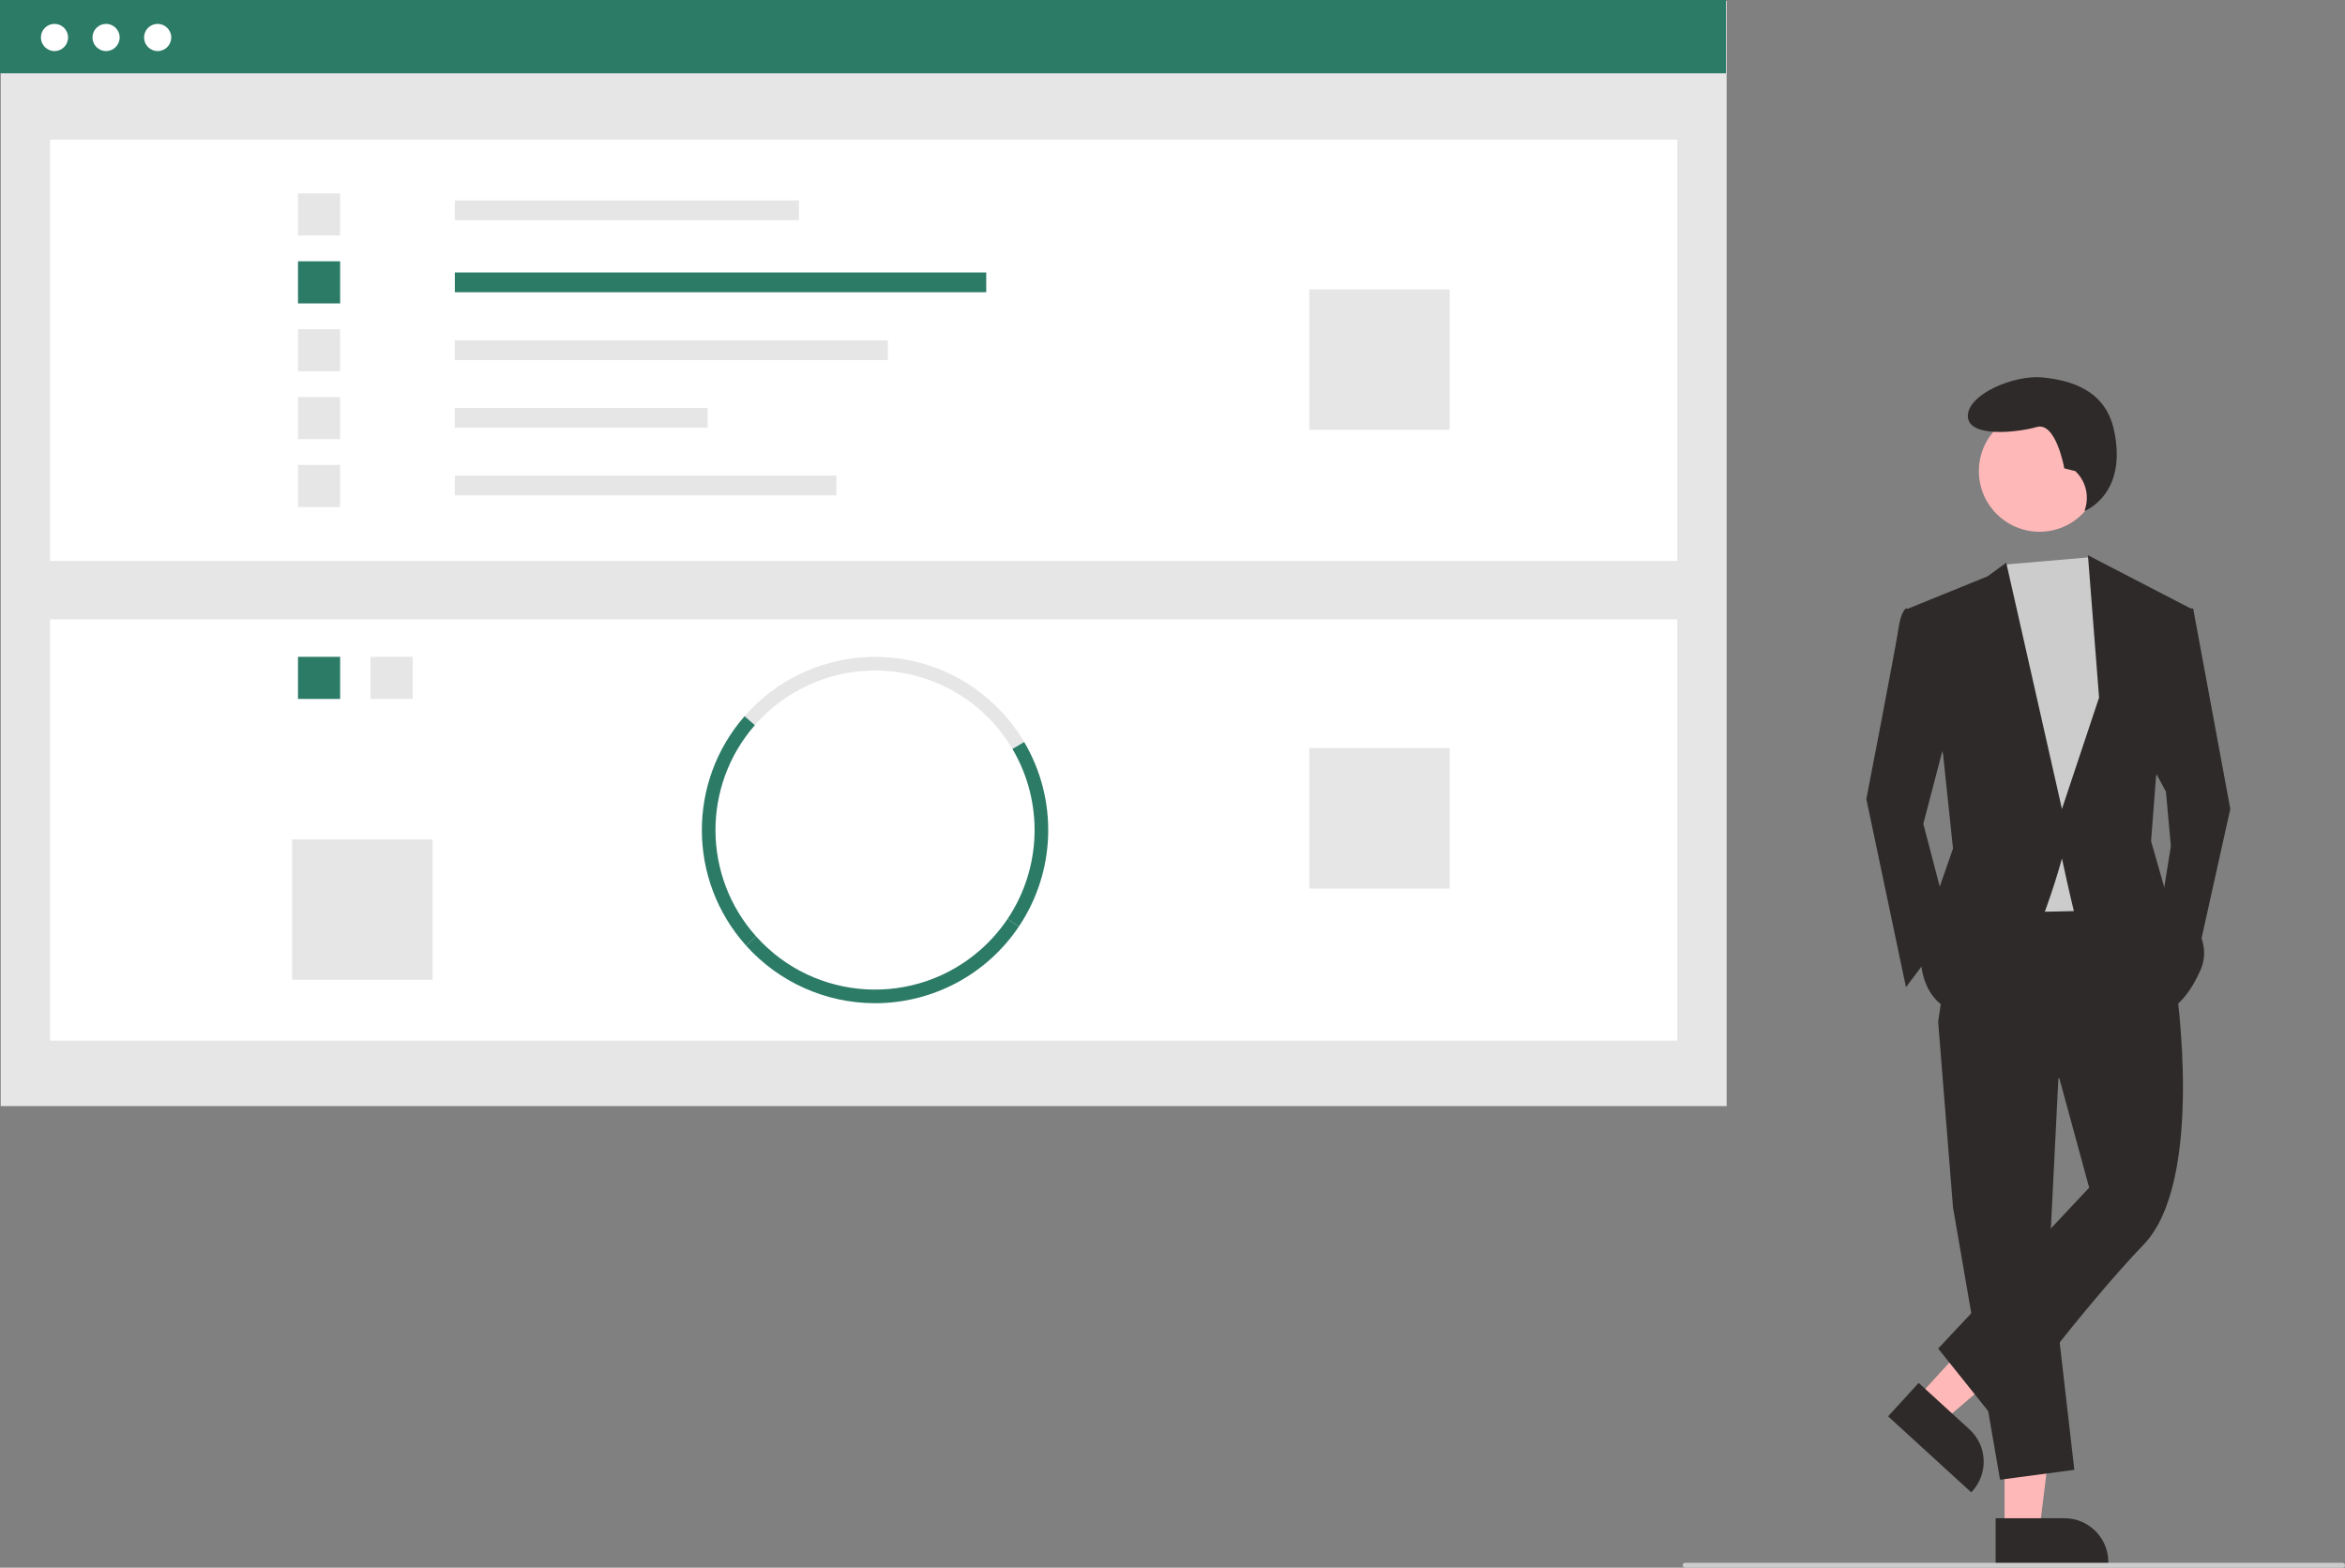 <?xml version="1.0" encoding="UTF-8"?> <svg xmlns="http://www.w3.org/2000/svg" xmlns:xlink="http://www.w3.org/1999/xlink" version="1.1" id="Layer_1" x="0px" y="0px" viewBox="0 0 955.953 639.224" style="enable-background:new 0 0 955.953 639.224;" xml:space="preserve"><rect x="0" y="0" width="955.953" height="639.224" fill="#808080" stroke="none"/> <style type="text/css"> .st0{fill:#E6E6E6;} .st1{fill:#FFFFFF;} .st2{fill:#2C7B67;} .st3{fill:#FFB8B8;} .st4{fill:#2D2A29;} .st5{fill:#CCCCCC;} </style> <rect x="0.3" y="0.399" class="st0" width="703.576" height="450.601"></rect> <rect x="20.419" y="56.915" class="st1" width="663.339" height="171.773"></rect> <rect x="185.418" y="81.727" class="st0" width="140.281" height="8.053"></rect> <rect x="185.418" y="111.101" class="st2" width="216.625" height="8.053"></rect> <rect x="185.418" y="138.776" class="st0" width="176.544" height="8.053"></rect> <rect x="185.418" y="166.346" class="st0" width="103.064" height="8.053"></rect> <rect x="185.418" y="193.915" class="st0" width="155.55" height="8.053"></rect> <rect x="121.48" y="78.864" class="st0" width="17.177" height="17.177"></rect> <rect x="121.48" y="106.539" class="st2" width="17.177" height="17.177"></rect> <rect x="121.48" y="134.213" class="st0" width="17.177" height="17.177"></rect> <rect x="121.48" y="161.888" class="st0" width="17.177" height="17.177"></rect> <rect x="121.48" y="189.562" class="st0" width="17.177" height="17.177"></rect> <rect x="533.736" y="117.99" class="st0" width="57.258" height="57.258"></rect> <rect x="20.419" y="252.546" class="st1" width="663.339" height="171.773"></rect> <rect x="151.064" y="267.812" class="st0" width="17.177" height="17.177"></rect> <rect x="121.48" y="267.812" class="st2" width="17.177" height="17.177"></rect> <path class="st0" d="M412.724,305.375c-18.27-30.931-58.155-41.195-89.086-22.925c-5.977,3.531-11.351,7.995-15.917,13.225 l-4.186-3.658c25.637-29.374,70.232-32.403,99.605-6.766c5.682,4.959,10.533,10.797,14.368,17.292L412.724,305.375z"></path> <path class="st2" d="M415.344,377.794l-4.613-3.102c13.945-20.798,14.72-47.752,1.994-69.316l4.784-2.832 C431.326,325.954,430.485,355.217,415.344,377.794L415.344,377.794z"></path> <path class="st2" d="M304.114,385.539c-23.778-26.556-24.027-66.673-0.579-93.521l4.186,3.658 c-21.6,24.734-21.371,61.69,0.534,86.154L304.114,385.539z"></path> <path class="st2" d="M356.714,409.052c-20.076-0.015-39.2-8.564-52.6-23.514l4.141-3.709c23.958,26.766,65.078,29.043,91.845,5.085 c4.039-3.615,7.611-7.721,10.631-12.223l4.613,3.102C402.237,397.339,380.247,409.063,356.714,409.052z"></path> <rect x="533.736" y="305.032" class="st0" width="57.258" height="57.258"></rect> <rect x="119.095" y="342.249" class="st0" width="57.258" height="57.258"></rect> <rect class="st2" width="703.576" height="29.89"></rect> <circle class="st1" cx="22.212" cy="15.282" r="5.54"></circle> <circle class="st1" cx="43.241" cy="15.282" r="5.54"></circle> <circle class="st1" cx="64.269" cy="15.282" r="5.54"></circle> <polygon class="st3" points="817.168,623.704 831.411,623.704 838.188,568.764 817.165,568.765 "></polygon> <path class="st4" d="M813.535,619.054l28.051-0.001h0.001c9.872,0.001,17.875,8.003,17.876,17.876v0.581l-45.927,0.002 L813.535,619.054z"></path> <polygon class="st3" points="781.694,569.766 792.205,579.379 834.284,543.411 818.771,529.224 "></polygon> <path class="st4" d="M782.152,563.883l20.7,18.93l0.001,0.001c7.285,6.663,7.789,17.97,1.127,25.255l-0.392,0.429l-33.891-30.995 L782.152,563.883z"></path> <polygon class="st4" points="839.555,430.772 835.518,511.511 845.611,599.316 815.333,603.353 796.158,492.336 790.102,416.642 "></polygon> <path class="st4" d="M886.99,401.504c0,0,12.111,79.73-13.12,105.971s-59.545,72.666-59.545,72.666l-24.222-30.277l61.564-65.601 l-12.111-44.407l-49.453-23.213l8.074-55.508l72.666-1.009L886.99,401.504z"></path> <circle class="st3" cx="831.415" cy="192.095" r="24.717"></circle> <polygon class="st5" points="851.917,227.224 855.703,232.96 865.796,261.219 857.722,371.226 810.287,372.236 804.232,246.08 816.917,230.224 "></polygon> <path class="st4" d="M785.056,249.108l-8.074-1.009c0,0-2.018,1.009-3.028,8.074c-1.009,7.065-13.12,69.638-13.12,69.638 l16.148,76.703l18.166-24.222l-11.102-42.388l11.102-42.388L785.056,249.108z"></path> <polygon class="st4" points="887.999,248.099 894.054,248.099 909.193,329.847 895.064,393.43 880.934,370.217 884.971,344.986 882.953,322.783 875.888,309.662 "></polygon> <path class="st4" d="M846.021,192.095l-4.494-1.124c0,0-3.371-19.1-11.235-16.853s-28.088,4.494-28.088-4.494 s19.1-16.853,30.335-15.729s25.584,4.851,29.212,21.347c5.815,26.444-11.997,33.123-11.997,33.123l0.296-0.963 C851.729,201.949,850.167,196.015,846.021,192.095z"></path> <path class="st4" d="M777.991,248.099l32.296-13.12l7.569-5.551l22.708,100.42l15.139-45.416l-4.542-58.032l41.884,21.699 l-14.129,68.629l-2.018,26.24l6.055,21.194c0,0,21.194,15.139,14.129,31.287s-15.139,17.157-15.139,17.157 s-34.314-32.296-36.333-40.37s-5.046-22.203-5.046-22.203s-17.157,64.592-37.342,63.582s-20.185-22.203-20.185-22.203l5.046-22.203 l8.074-23.213l-4.037-38.351L777.991,248.099z"></path> <path class="st5" d="M954.953,639.224h-268c-0.552,0-1-0.448-1-1s0.448-1,1-1h268c0.552,0,1,0.448,1,1 S955.505,639.224,954.953,639.224z"></path> </svg> 